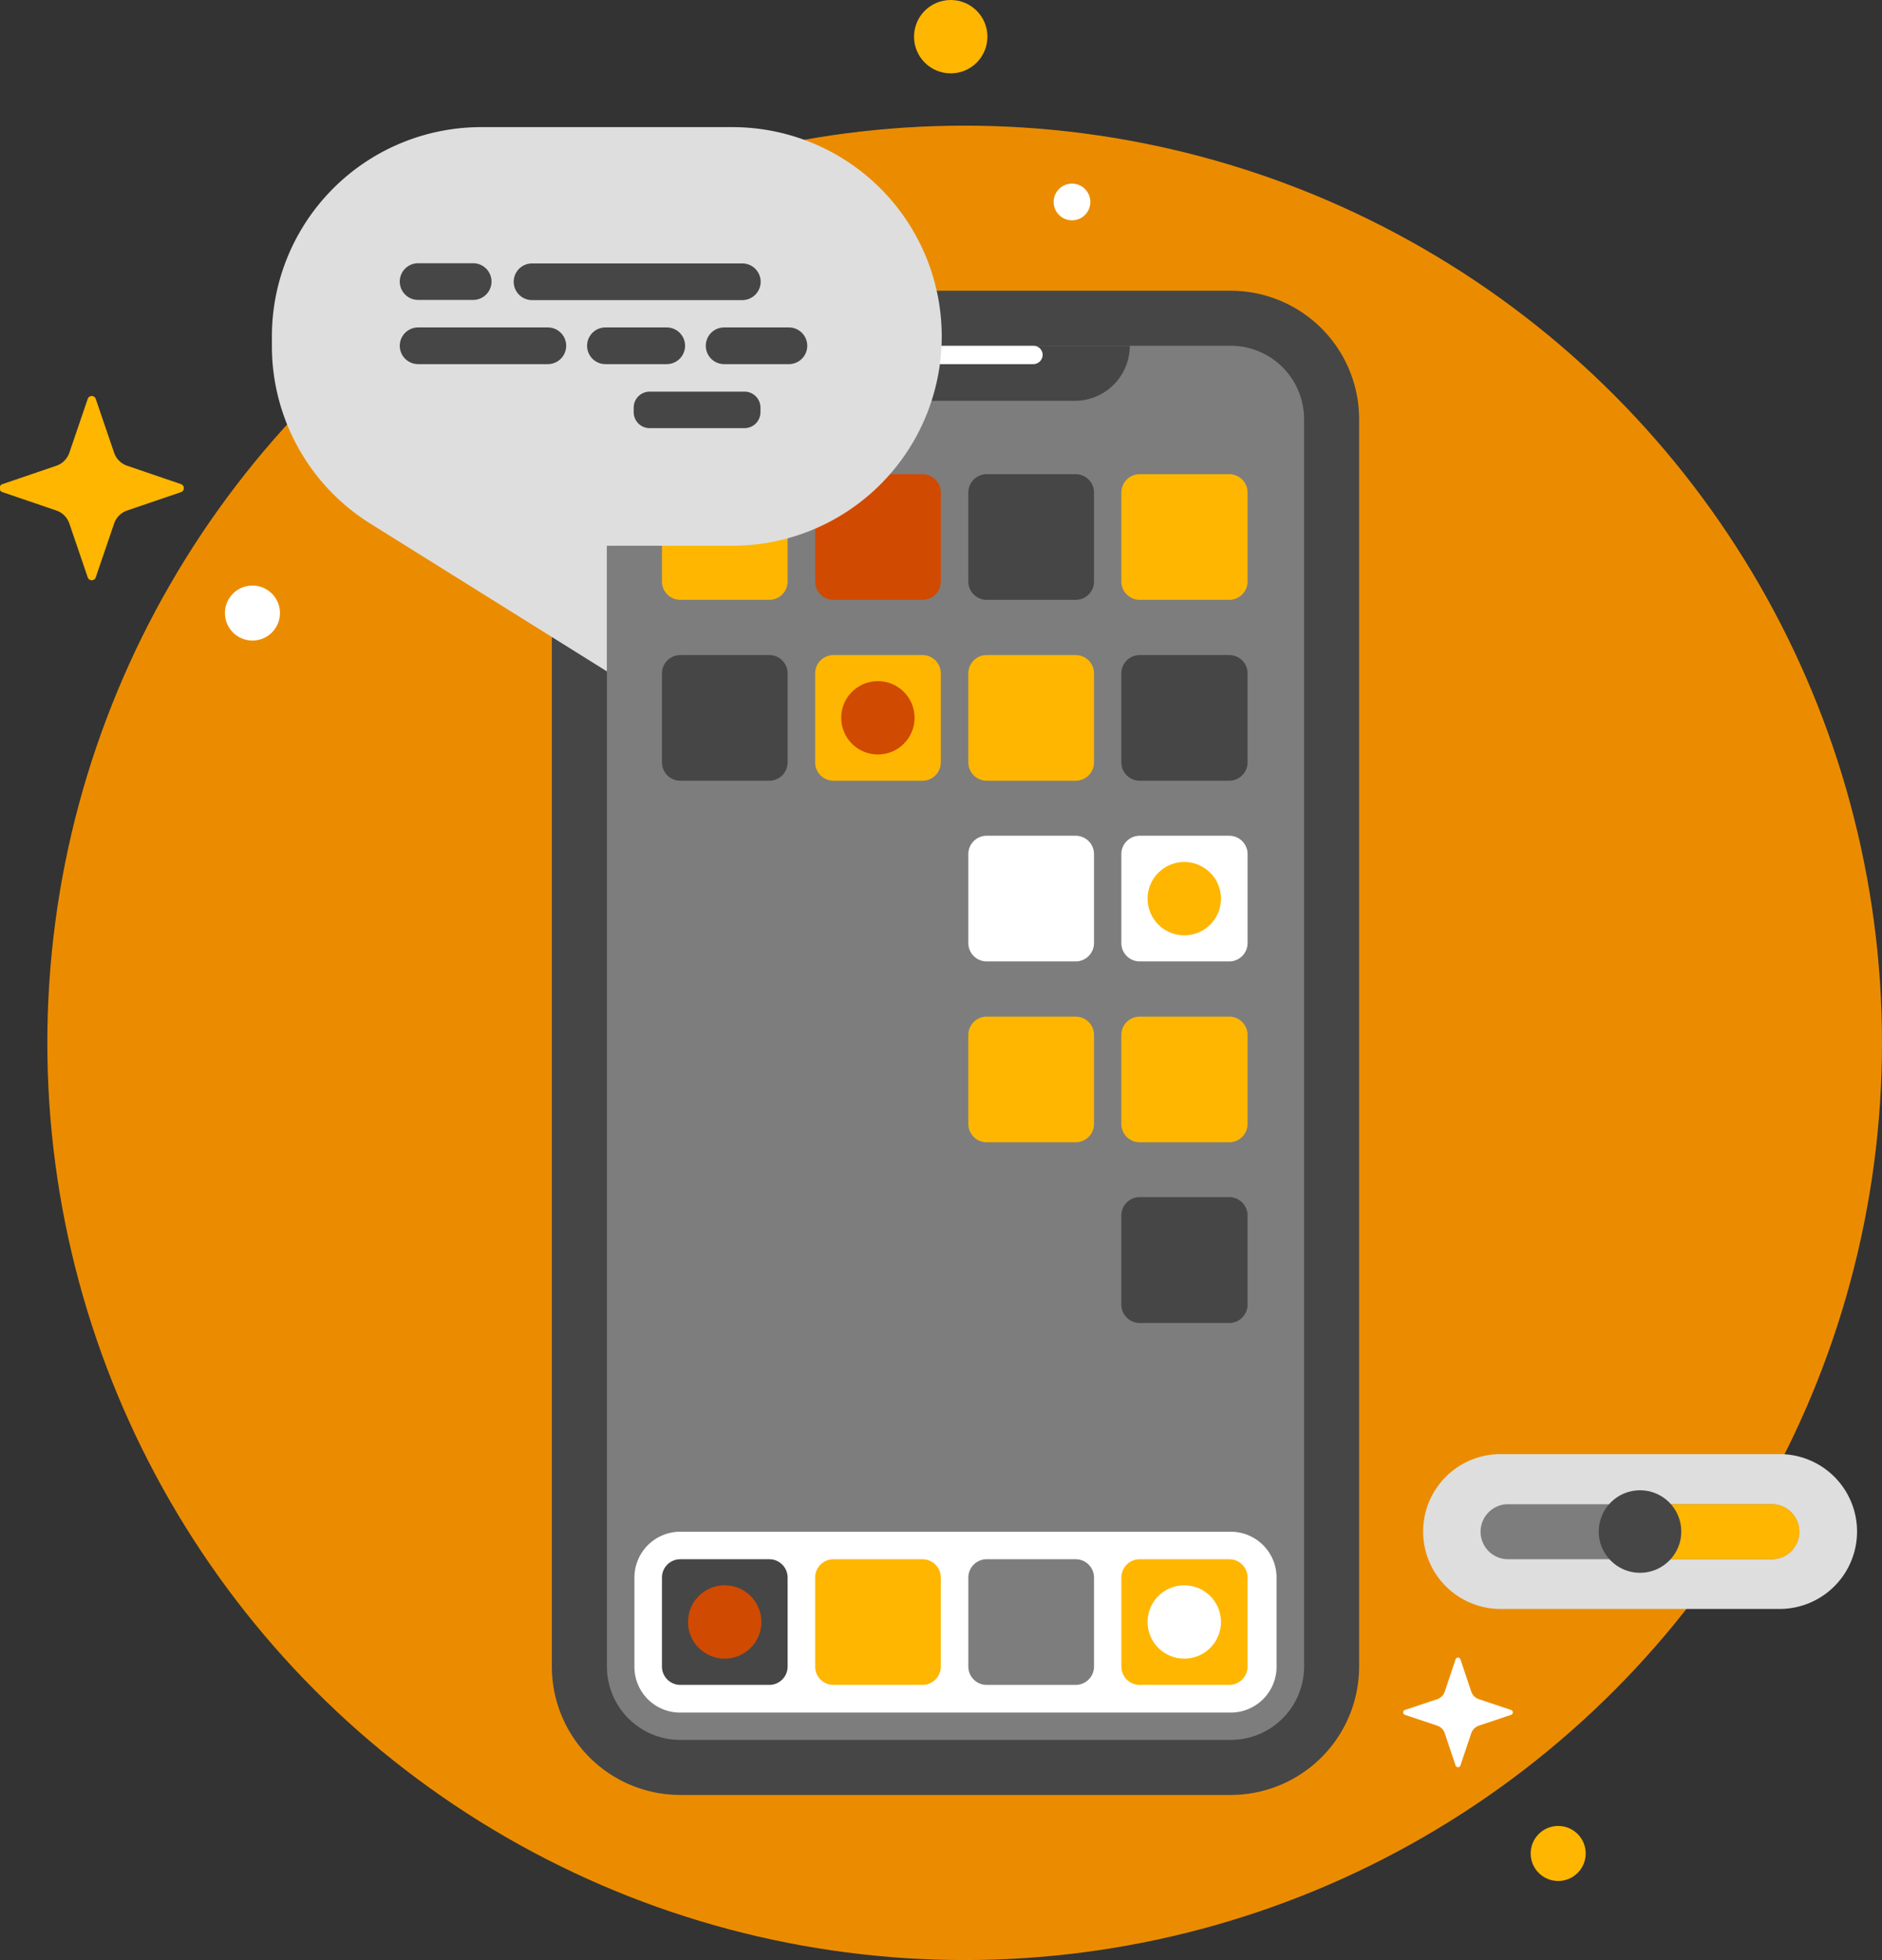 <svg xmlns="http://www.w3.org/2000/svg" viewBox="0 0 102.58 106.85"><rect x="0" y="0" width="102.58" height="106.85" fill="#333333" stroke="none"/><defs><style>.cls-1{fill:#eb8c00;}.cls-2{fill:#464646;}.cls-3{fill:#7d7d7d;}.cls-4{fill:#fff;}.cls-5{fill:#ffb600;}.cls-6{fill:#d04a02;}.cls-7{fill:#dedede;}</style></defs><title>Asset 1</title><g id="Layer_2" data-name="Layer 2"><g id="_ÎÓÈ_1" data-name="—ÎÓÈ_1"><circle class="cls-1" cx="52.58" cy="56.85" r="50"/><path class="cls-2" d="M67.08,97.85h-30a7,7,0,0,1-7-7v-68a7,7,0,0,1,7-7h30a7,7,0,0,1,7,7v68A7,7,0,0,1,67.08,97.85Z"/><path class="cls-3" d="M37.08,94.85a4,4,0,0,1-4-4v-68a4,4,0,0,1,4-4h30a4,4,0,0,1,4,4v68a4,4,0,0,1-4,4Z"/><path class="cls-4" d="M34.58,90.85V86a2.5,2.5,0,0,1,2.5-2.5h30a2.5,2.5,0,0,1,2.5,2.5v4.86a2.5,2.5,0,0,1-2.5,2.5h-30A2.49,2.49,0,0,1,34.58,90.85Z"/><path class="cls-2" d="M58.58,21.85h-13a3,3,0,0,1-3-3h19A3,3,0,0,1,58.58,21.85Z"/><path class="cls-4" d="M56.33,19.85h-8a.5.5,0,0,1-.5-.5h0a.5.5,0,0,1,.5-.5h8a.5.5,0,0,1,.5.5h0A.51.51,0,0,1,56.33,19.85Z"/><path class="cls-2" d="M41.93,91.85H37.08a1,1,0,0,1-1-1V86a1,1,0,0,1,1-1h4.85a1,1,0,0,1,1,1v4.86A1,1,0,0,1,41.93,91.85Z"/><path class="cls-5" d="M50.28,91.85H45.43a1,1,0,0,1-1-1V86a1,1,0,0,1,1-1h4.85a1,1,0,0,1,1,1v4.86A1,1,0,0,1,50.28,91.85Z"/><path class="cls-3" d="M58.63,91.85H53.78a1,1,0,0,1-1-1V86a1,1,0,0,1,1-1h4.85a1,1,0,0,1,1,1v4.86A1,1,0,0,1,58.63,91.85Z"/><path class="cls-5" d="M67,91.85H62.12a1,1,0,0,1-1-1V86a1,1,0,0,1,1-1H67a1,1,0,0,1,1,1v4.86A1,1,0,0,1,67,91.85Z"/><path class="cls-5" d="M41.93,32.7H37.08a1,1,0,0,1-1-1V26.85a1,1,0,0,1,1-1h4.85a1,1,0,0,1,1,1V31.7A1,1,0,0,1,41.93,32.7Z"/><path class="cls-6" d="M50.28,32.7H45.43a1,1,0,0,1-1-1V26.85a1,1,0,0,1,1-1h4.85a1,1,0,0,1,1,1V31.7A1,1,0,0,1,50.28,32.7Z"/><path class="cls-2" d="M58.63,32.7H53.78a1,1,0,0,1-1-1V26.85a1,1,0,0,1,1-1h4.85a1,1,0,0,1,1,1V31.7A1,1,0,0,1,58.63,32.7Z"/><path class="cls-5" d="M67,32.7H62.12a1,1,0,0,1-1-1V26.85a1,1,0,0,1,1-1H67a1,1,0,0,1,1,1V31.7A1,1,0,0,1,67,32.7Z"/><path class="cls-2" d="M41.93,42.56H37.08a1,1,0,0,1-1-1V36.71a1,1,0,0,1,1-1h4.85a1,1,0,0,1,1,1v4.85A1,1,0,0,1,41.93,42.56Z"/><path class="cls-5" d="M50.28,42.56H45.43a1,1,0,0,1-1-1V36.71a1,1,0,0,1,1-1h4.85a1,1,0,0,1,1,1v4.85A1,1,0,0,1,50.28,42.56Z"/><path class="cls-5" d="M58.63,42.56H53.78a1,1,0,0,1-1-1V36.71a1,1,0,0,1,1-1h4.85a1,1,0,0,1,1,1v4.85A1,1,0,0,1,58.63,42.56Z"/><path class="cls-2" d="M67,42.56H62.12a1,1,0,0,1-1-1V36.71a1,1,0,0,1,1-1H67a1,1,0,0,1,1,1v4.85A1,1,0,0,1,67,42.56Z"/><path class="cls-4" d="M58.63,52.41H53.78a1,1,0,0,1-1-1V46.56a1,1,0,0,1,1-1h4.85a1,1,0,0,1,1,1v4.85A1,1,0,0,1,58.63,52.41Z"/><path class="cls-4" d="M67,52.41H62.12a1,1,0,0,1-1-1V46.56a1,1,0,0,1,1-1H67a1,1,0,0,1,1,1v4.85A1,1,0,0,1,67,52.41Z"/><path class="cls-5" d="M58.63,62.27H53.78a1,1,0,0,1-1-1V56.42a1,1,0,0,1,1-1h4.85a1,1,0,0,1,1,1v4.85A1,1,0,0,1,58.63,62.27Z"/><path class="cls-5" d="M67,62.27H62.12a1,1,0,0,1-1-1V56.42a1,1,0,0,1,1-1H67a1,1,0,0,1,1,1v4.85A1,1,0,0,1,67,62.27Z"/><path class="cls-2" d="M67,72.12H62.12a1,1,0,0,1-1-1V66.26a1,1,0,0,1,1-1H67a1,1,0,0,1,1,1v4.86A1,1,0,0,1,67,72.12Z"/><circle class="cls-6" cx="39.5" cy="88.42" r="2"/><circle class="cls-4" cx="64.55" cy="88.42" r="2"/><circle class="cls-5" cx="64.55" cy="48.99" r="2"/><circle class="cls-6" cx="47.85" cy="39.13" r="2"/><path class="cls-7" d="M81.79,87.71a4.22,4.22,0,0,1,0-8.44H97a4.22,4.22,0,0,1,0,8.44Z"/><path class="cls-3" d="M82.2,85H96.57a1.5,1.5,0,0,0,1.5-1.5h0a1.5,1.5,0,0,0-1.5-1.5H82.2a1.5,1.5,0,0,0-1.5,1.5h0A1.5,1.5,0,0,0,82.2,85Z"/><path class="cls-5" d="M90.89,85h5.69a1.5,1.5,0,0,0,1.5-1.5h0a1.5,1.5,0,0,0-1.5-1.5H90.89a1.5,1.5,0,0,0-1.5,1.5h0A1.5,1.5,0,0,0,90.89,85Z"/><circle class="cls-2" cx="89.39" cy="83.49" r="2.25"/><circle class="cls-5" cx="51.82" cy="2" r="2"/><circle class="cls-4" cx="58.43" cy="11.01" r="1"/><circle class="cls-5" cx="84.93" cy="101.04" r="1.5"/><circle class="cls-4" cx="13.76" cy="33.42" r="1.5"/><path class="cls-7" d="M39.92,29.75H33.08V36.6l-12.9-8.06a11.4,11.4,0,0,1-5.36-9.68v-.52A11.41,11.41,0,0,1,26.23,6.93H39.92A11.41,11.41,0,0,1,51.33,18.34h0A11.41,11.41,0,0,1,39.92,29.75Z"/><path class="cls-2" d="M22.79,14.35h3a1,1,0,0,1,1,1h0a1,1,0,0,1-1,1h-3a1,1,0,0,1-1-1h0A1,1,0,0,1,22.79,14.35Z"/><path class="cls-2" d="M33,17.85h3.34a1,1,0,0,1,1,1h0a1,1,0,0,1-1,1H33a1,1,0,0,1-1-1h0A1,1,0,0,1,33,17.85Z"/><path class="cls-2" d="M39.47,17.85H43a1,1,0,0,1,1,1h0a1,1,0,0,1-1,1H39.47a1,1,0,0,1-1-1h0A1,1,0,0,1,39.47,17.85Z"/><path class="cls-2" d="M29,14.36H40.46a1,1,0,0,1,1,1h0a1,1,0,0,1-1,1H29a1,1,0,0,1-1-1h0A1,1,0,0,1,29,14.36Z"/><path class="cls-2" d="M22.79,17.85h7.07a1,1,0,0,1,1,1h0a1,1,0,0,1-1,1H22.79a1,1,0,0,1-1-1h0A1,1,0,0,1,22.79,17.85Z"/><path class="cls-2" d="M35.41,21.35h5.17a.87.87,0,0,1,.87.87v.25a.87.87,0,0,1-.87.87H35.41a.87.87,0,0,1-.87-.87v-.25A.87.87,0,0,1,35.41,21.35Z"/><path class="cls-5" d="M6.93,27.83l2.93-1a.23.23,0,0,0,0-.44l-2.93-1a1.14,1.14,0,0,1-.71-.71l-1-2.93a.23.23,0,0,0-.44,0l-1,2.93a1.14,1.14,0,0,1-.71.71l-2.93,1a.23.23,0,0,0,0,.44l2.93,1a1.14,1.14,0,0,1,.71.71l1,2.93a.23.23,0,0,0,.44,0l1-2.93A1.14,1.14,0,0,1,6.93,27.83Z"/><path class="cls-4" d="M80.61,94.07l1.76-.59a.14.14,0,0,0,0-.26l-1.76-.59a.65.65,0,0,1-.42-.42l-.59-1.76a.14.14,0,0,0-.26,0l-.59,1.76a.65.65,0,0,1-.42.42l-1.76.59a.14.14,0,0,0,0,.26l1.76.59a.65.65,0,0,1,.42.42l.59,1.76a.14.14,0,0,0,.26,0l.59-1.76A.67.67,0,0,1,80.61,94.07Z"/></g></g></svg>